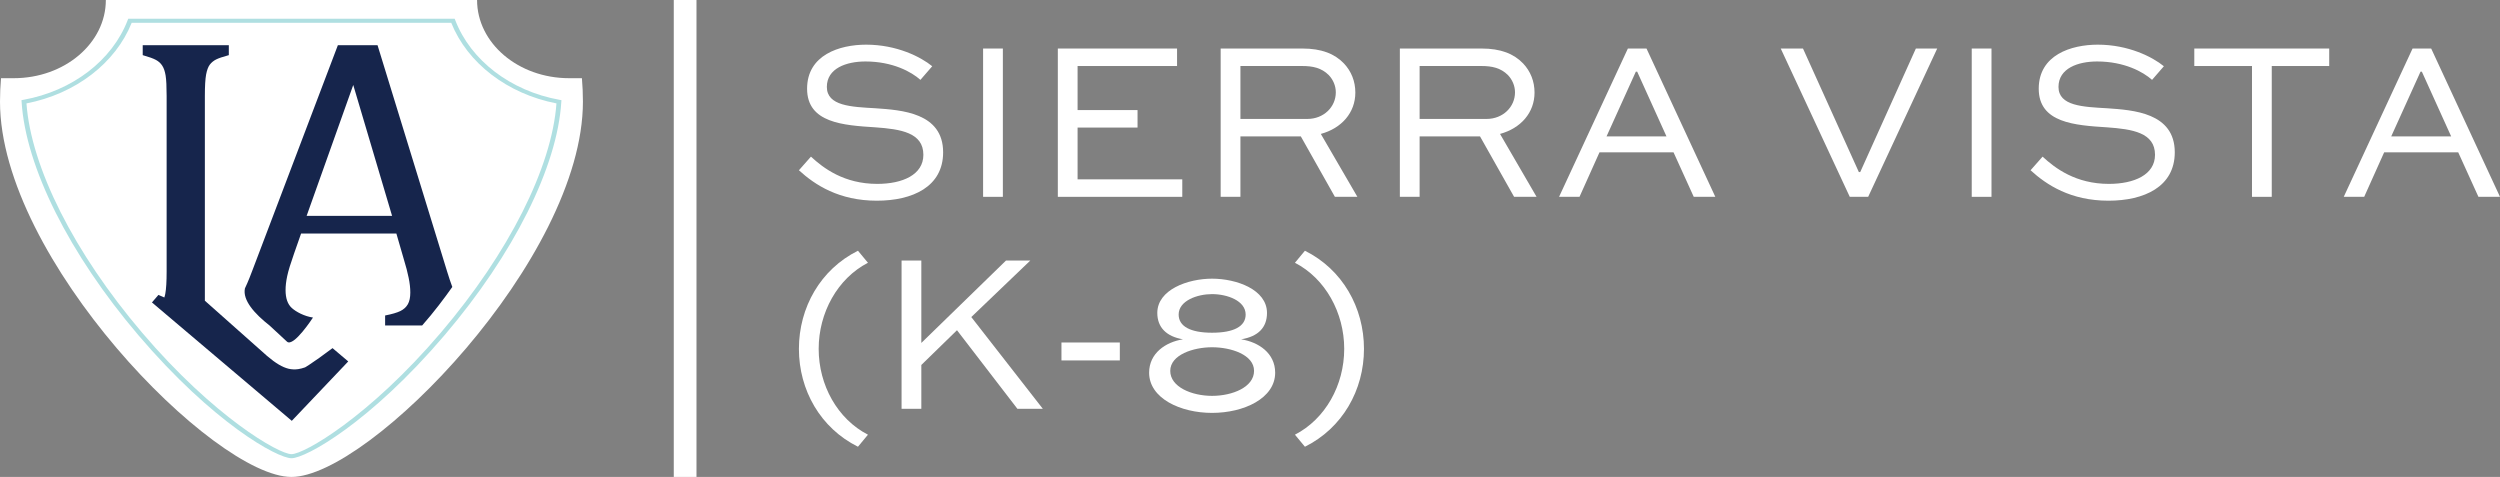 <?xml version="1.0" encoding="UTF-8"?>
<svg width="330.23px" height="63px" viewBox="0 0 330.23 63" version="1.1" xmlns="http://www.w3.org/2000/svg" xmlns:xlink="http://www.w3.org/1999/xlink">
    <rect x="0" y="0" width="330.23" height="63" fill="#808080" stroke="none"/>
    <title>Sierra Vista k-8</title>
    <g id="Symbols" stroke="none" stroke-width="1" fill="none" fill-rule="evenodd">
        <g id="Artboard" transform="translate(-80, -515)">
            <g id="Sierra-Vista-k-8" transform="translate(80, 515)">
                <g id="Group-15-Copy">
                    <path d="M75.175,10.329 C68.467,10.329 63.017,5.703 63.017,0 L13.981,0 C13.981,5.703 8.536,10.329 1.817,10.329 L0.134,10.329 C0.047,11.349 0,12.381 0,13.425 C0,34.152 28.267,63 38.501,63 C48.733,63 77,34.152 77,13.425 C77,12.381 76.953,11.349 76.866,10.329 L75.175,10.329 Z" id="Fill-41" fill="#FFFFFF"></path>
                    <path d="M3.497,13.659 C4.106,22.108 9.803,33.405 18.772,43.943 C28.236,55.059 36.832,59.991 38.504,59.991 C40.17,59.991 48.764,55.059 58.23,43.943 C67.199,33.405 72.896,22.108 73.503,13.659 C67.035,12.403 61.741,8.348 59.604,3.008 L17.396,3.008 C15.258,8.348 9.965,12.403 3.497,13.659 M38.504,60.529 C36.625,60.529 28.13,55.845 18.261,44.257 C9.144,33.546 3.385,22.033 2.854,13.46 L2.837,13.233 L3.101,13.183 C9.547,12.017 14.826,7.984 16.867,2.655 L16.938,2.471 L60.059,2.471 L60.131,2.655 C62.174,7.984 67.453,12.017 73.899,13.183 L74.163,13.233 L74.146,13.46 C73.616,22.033 67.86,33.546 58.742,44.257 C48.876,55.845 40.38,60.529 38.504,60.529" id="Fill-46" fill="#AFDFE1"></path>
                    <path d="M43.925,45.985 C42.585,46.988 41.56,47.724 40.841,48.186 C40.657,48.309 40.473,48.417 40.299,48.525 C39.978,48.633 39.67,48.724 39.392,48.76 C38.95,48.821 38.526,48.803 38.125,48.709 C37.721,48.611 37.29,48.431 36.834,48.16 C36.379,47.894 35.856,47.511 35.269,47.01 L27.061,39.722 L27.061,12.674 C27.061,11.389 27.116,10.448 27.223,9.86 C27.334,9.268 27.494,8.832 27.708,8.546 C27.923,8.261 28.199,8.034 28.535,7.861 C28.866,7.691 29.428,7.5 30.225,7.284 L30.225,5.974 L18.852,5.974 L18.852,7.284 C19.679,7.518 20.263,7.731 20.604,7.918 C20.952,8.106 21.225,8.352 21.428,8.669 C21.637,8.979 21.786,9.416 21.877,9.979 C21.968,10.545 22.011,11.44 22.011,12.674 L22.011,35.858 C22.011,37.186 21.953,38.167 21.833,38.809 C21.804,38.982 21.757,39.141 21.706,39.296 C21.464,39.199 21.206,39.087 20.928,38.954 L20.07,39.949 L38.543,55.589 L46,47.742 L43.925,45.985 Z" id="Fill-56" fill="#16254C"></path>
                    <path d="M40.502,28.516 L46.661,11.224 L51.791,28.516 L40.502,28.516 Z M59.059,35.859 L49.871,5.974 L47.236,5.974 L45.606,5.974 L44.629,5.974 L33.366,35.646 C33.166,36.173 32.8,37.161 32.351,38.096 C32.027,39.661 33.624,41.443 35.612,43.001 L37.914,45.134 C38.783,45.895 41.342,41.944 41.342,41.944 C40.208,41.785 39.092,41.183 38.543,40.681 C37.994,40.18 37.721,39.397 37.721,38.322 C37.721,37.77 37.79,37.157 37.936,36.476 C38.077,35.797 38.384,34.794 38.851,33.473 L39.772,30.847 L52.358,30.847 L53.358,34.304 C53.627,35.18 53.834,35.97 53.976,36.678 C54.125,37.385 54.198,38.041 54.198,38.646 C54.198,39.289 54.089,39.805 53.874,40.187 C53.653,40.573 53.325,40.869 52.886,41.085 C52.445,41.302 51.772,41.497 50.871,41.673 L50.871,42.99 L55.765,42.99 C57.313,41.237 58.709,39.375 59.746,37.904 C59.528,37.327 59.302,36.649 59.059,35.859 L59.059,35.859 Z" id="Fill-58" fill="#16254C"></path>
                </g>
                <polygon id="Fill-60-Copy" fill="#FFFFFF" points="89 63 92 63 92 0 89 0"></polygon>
                <g id="Mesa-(K-8)-Copy-2" transform="translate(105.53, 5.9)" fill="#FFFFFF" fill-rule="nonzero">
                    <path d="M17.61,2.85 C16.11,1.62 12.93,0 8.88,0 C5.37,0 1.08,1.35 1.08,5.82 C1.08,10.35 5.88,10.65 10.11,10.92 C13.44,11.16 16.44,11.61 16.44,14.55 C16.44,17.19 13.68,18.39 10.35,18.39 C5.97,18.39 3.24,16.32 1.59,14.79 L0,16.59 C2.13,18.54 5.31,20.61 10.29,20.61 C15,20.61 19.05,18.78 19.05,14.22 C19.05,8.97 13.53,8.64 10.11,8.4 C6.93,8.22 3.69,8.1 3.69,5.58 C3.69,3.12 6.27,2.22 8.79,2.22 C12.39,2.22 14.88,3.6 16.05,4.65 L17.61,2.85 Z" id="Path"></path>
                    <polygon id="Path" points="26.94 20.1 26.94 0.51 24.33 0.51 24.33 20.1"></polygon>
                    <polygon id="Path" points="44.73 8.64 36.81 8.64 36.81 2.82 49.95 2.82 49.95 0.51 34.2 0.51 34.2 20.1 50.64 20.1 50.64 17.79 36.81 17.79 36.81 10.95 44.73 10.95"></polygon>
                    <path d="M58.32,20.1 L58.32,12.12 L66.3,12.12 L70.8,20.1 L73.77,20.1 L68.94,11.79 C71.7,11.04 73.5,8.97 73.5,6.33 C73.5,4.83 72.96,3.51 72,2.49 C70.77,1.2 69.03,0.51 66.51,0.51 L55.71,0.51 L55.71,20.1 L58.32,20.1 Z M66.51,2.82 C67.86,2.82 69.03,3.06 69.99,4.02 C70.56,4.62 70.92,5.43 70.92,6.3 C70.92,8.22 69.33,9.81 67.17,9.81 L58.32,9.81 L58.32,2.82 L66.51,2.82 Z" id="Shape"></path>
                    <path d="M81.99,20.1 L81.99,12.12 L89.97,12.12 L94.47,20.1 L97.44,20.1 L92.61,11.79 C95.37,11.04 97.17,8.97 97.17,6.33 C97.17,4.83 96.63,3.51 95.67,2.49 C94.44,1.2 92.7,0.51 90.18,0.51 L79.38,0.51 L79.38,20.1 L81.99,20.1 Z M90.18,2.82 C91.53,2.82 92.7,3.06 93.66,4.02 C94.23,4.62 94.59,5.43 94.59,6.3 C94.59,8.22 93,9.81 90.84,9.81 L81.99,9.81 L81.99,2.82 L90.18,2.82 Z" id="Shape"></path>
                    <path d="M103.11,20.1 L105.75,14.22 L115.53,14.22 L118.2,20.1 L121.05,20.1 L111.96,0.51 L109.5,0.51 L100.41,20.1 L103.11,20.1 Z M110.55,3.57 L110.73,3.57 L114.6,12.12 L106.68,12.12 L110.55,3.57 Z" id="Shape"></path>
                    <polygon id="Path" points="147.54 0.51 140.19 16.83 140.01 16.83 132.63 0.51 129.69 0.51 138.81 20.1 141.24 20.1 150.36 0.51"></polygon>
                    <polygon id="Path" points="157.53 20.1 157.53 0.51 154.92 0.51 154.92 20.1"></polygon>
                    <path d="M180.3,2.85 C178.8,1.62 175.62,0 171.57,0 C168.06,0 163.77,1.35 163.77,5.82 C163.77,10.35 168.57,10.65 172.8,10.92 C176.13,11.16 179.13,11.61 179.13,14.55 C179.13,17.19 176.37,18.39 173.04,18.39 C168.66,18.39 165.93,16.32 164.28,14.79 L162.69,16.59 C164.82,18.54 168,20.61 172.98,20.61 C177.69,20.61 181.74,18.78 181.74,14.22 C181.74,8.97 176.22,8.64 172.8,8.4 C169.62,8.22 166.38,8.1 166.38,5.58 C166.38,3.12 168.96,2.22 171.48,2.22 C175.08,2.22 177.57,3.6 178.74,4.65 L180.3,2.85 Z" id="Path"></path>
                    <polygon id="Path" points="184.32 2.82 191.94 2.82 191.94 20.1 194.55 20.1 194.55 2.82 202.14 2.82 202.14 0.51 184.32 0.51"></polygon>
                    <path d="M206.76,20.1 L209.4,14.22 L219.18,14.22 L221.85,20.1 L224.7,20.1 L215.61,0.51 L213.15,0.51 L204.06,20.1 L206.76,20.1 Z M214.2,3.57 L214.38,3.57 L218.25,12.12 L210.33,12.12 L214.2,3.57 Z" id="Shape"></path>
                    <path d="M9.12,51.52 C5.1,49.45 2.61,44.98 2.61,40.18 C2.61,35.41 5.1,30.88 9.12,28.81 L7.8,27.22 C2.85,29.68 0,34.72 0,40.18 C0,45.64 2.85,50.65 7.8,53.11 L9.12,51.52 Z" id="Path"></path>
                    <polygon id="Path" points="27.36 28.51 16.17 39.4 16.17 28.51 13.56 28.51 13.56 48.1 16.17 48.1 16.17 42.31 20.88 37.72 28.86 48.1 32.22 48.1 22.77 35.98 30.57 28.51"></polygon>
                    <polygon id="Path" points="34.68 41.71 42.39 41.71 42.39 39.34 34.68 39.34"></polygon>
                    <path d="M54.57,48.64 C58.77,48.64 62.91,46.72 62.91,43.33 C62.91,40.75 60.72,39.28 58.41,38.92 C60.66,38.56 61.83,37.36 61.83,35.44 C61.83,32.35 57.81,30.91 54.57,30.91 C51.39,30.91 47.34,32.35 47.34,35.44 C47.34,37.36 48.57,38.56 50.73,38.92 C48.45,39.28 46.26,40.75 46.26,43.33 C46.26,46.72 50.4,48.64 54.57,48.64 Z M54.57,46.39 C51.9,46.39 49.05,45.22 49.05,43.09 C49.05,40.96 52.11,39.97 54.57,39.97 C57.09,39.97 60.12,40.96 60.12,43.09 C60.12,45.22 57.3,46.39 54.57,46.39 Z M54.57,38.05 C51.72,38.05 50.16,37.21 50.16,35.65 C50.16,33.82 52.62,32.95 54.57,32.95 C56.58,32.95 59.01,33.82 59.01,35.65 C59.01,37.21 57.45,38.05 54.57,38.05 Z" id="Shape"></path>
                    <path d="M65.52,28.81 C69.54,30.88 72.03,35.41 72.03,40.18 C72.03,44.98 69.54,49.45 65.52,51.52 L66.84,53.11 C71.79,50.65 74.64,45.64 74.64,40.18 C74.64,34.72 71.79,29.68 66.84,27.22 L65.52,28.81 Z" id="Path"></path>
                </g>
            </g>
        </g>
    </g>
</svg>
